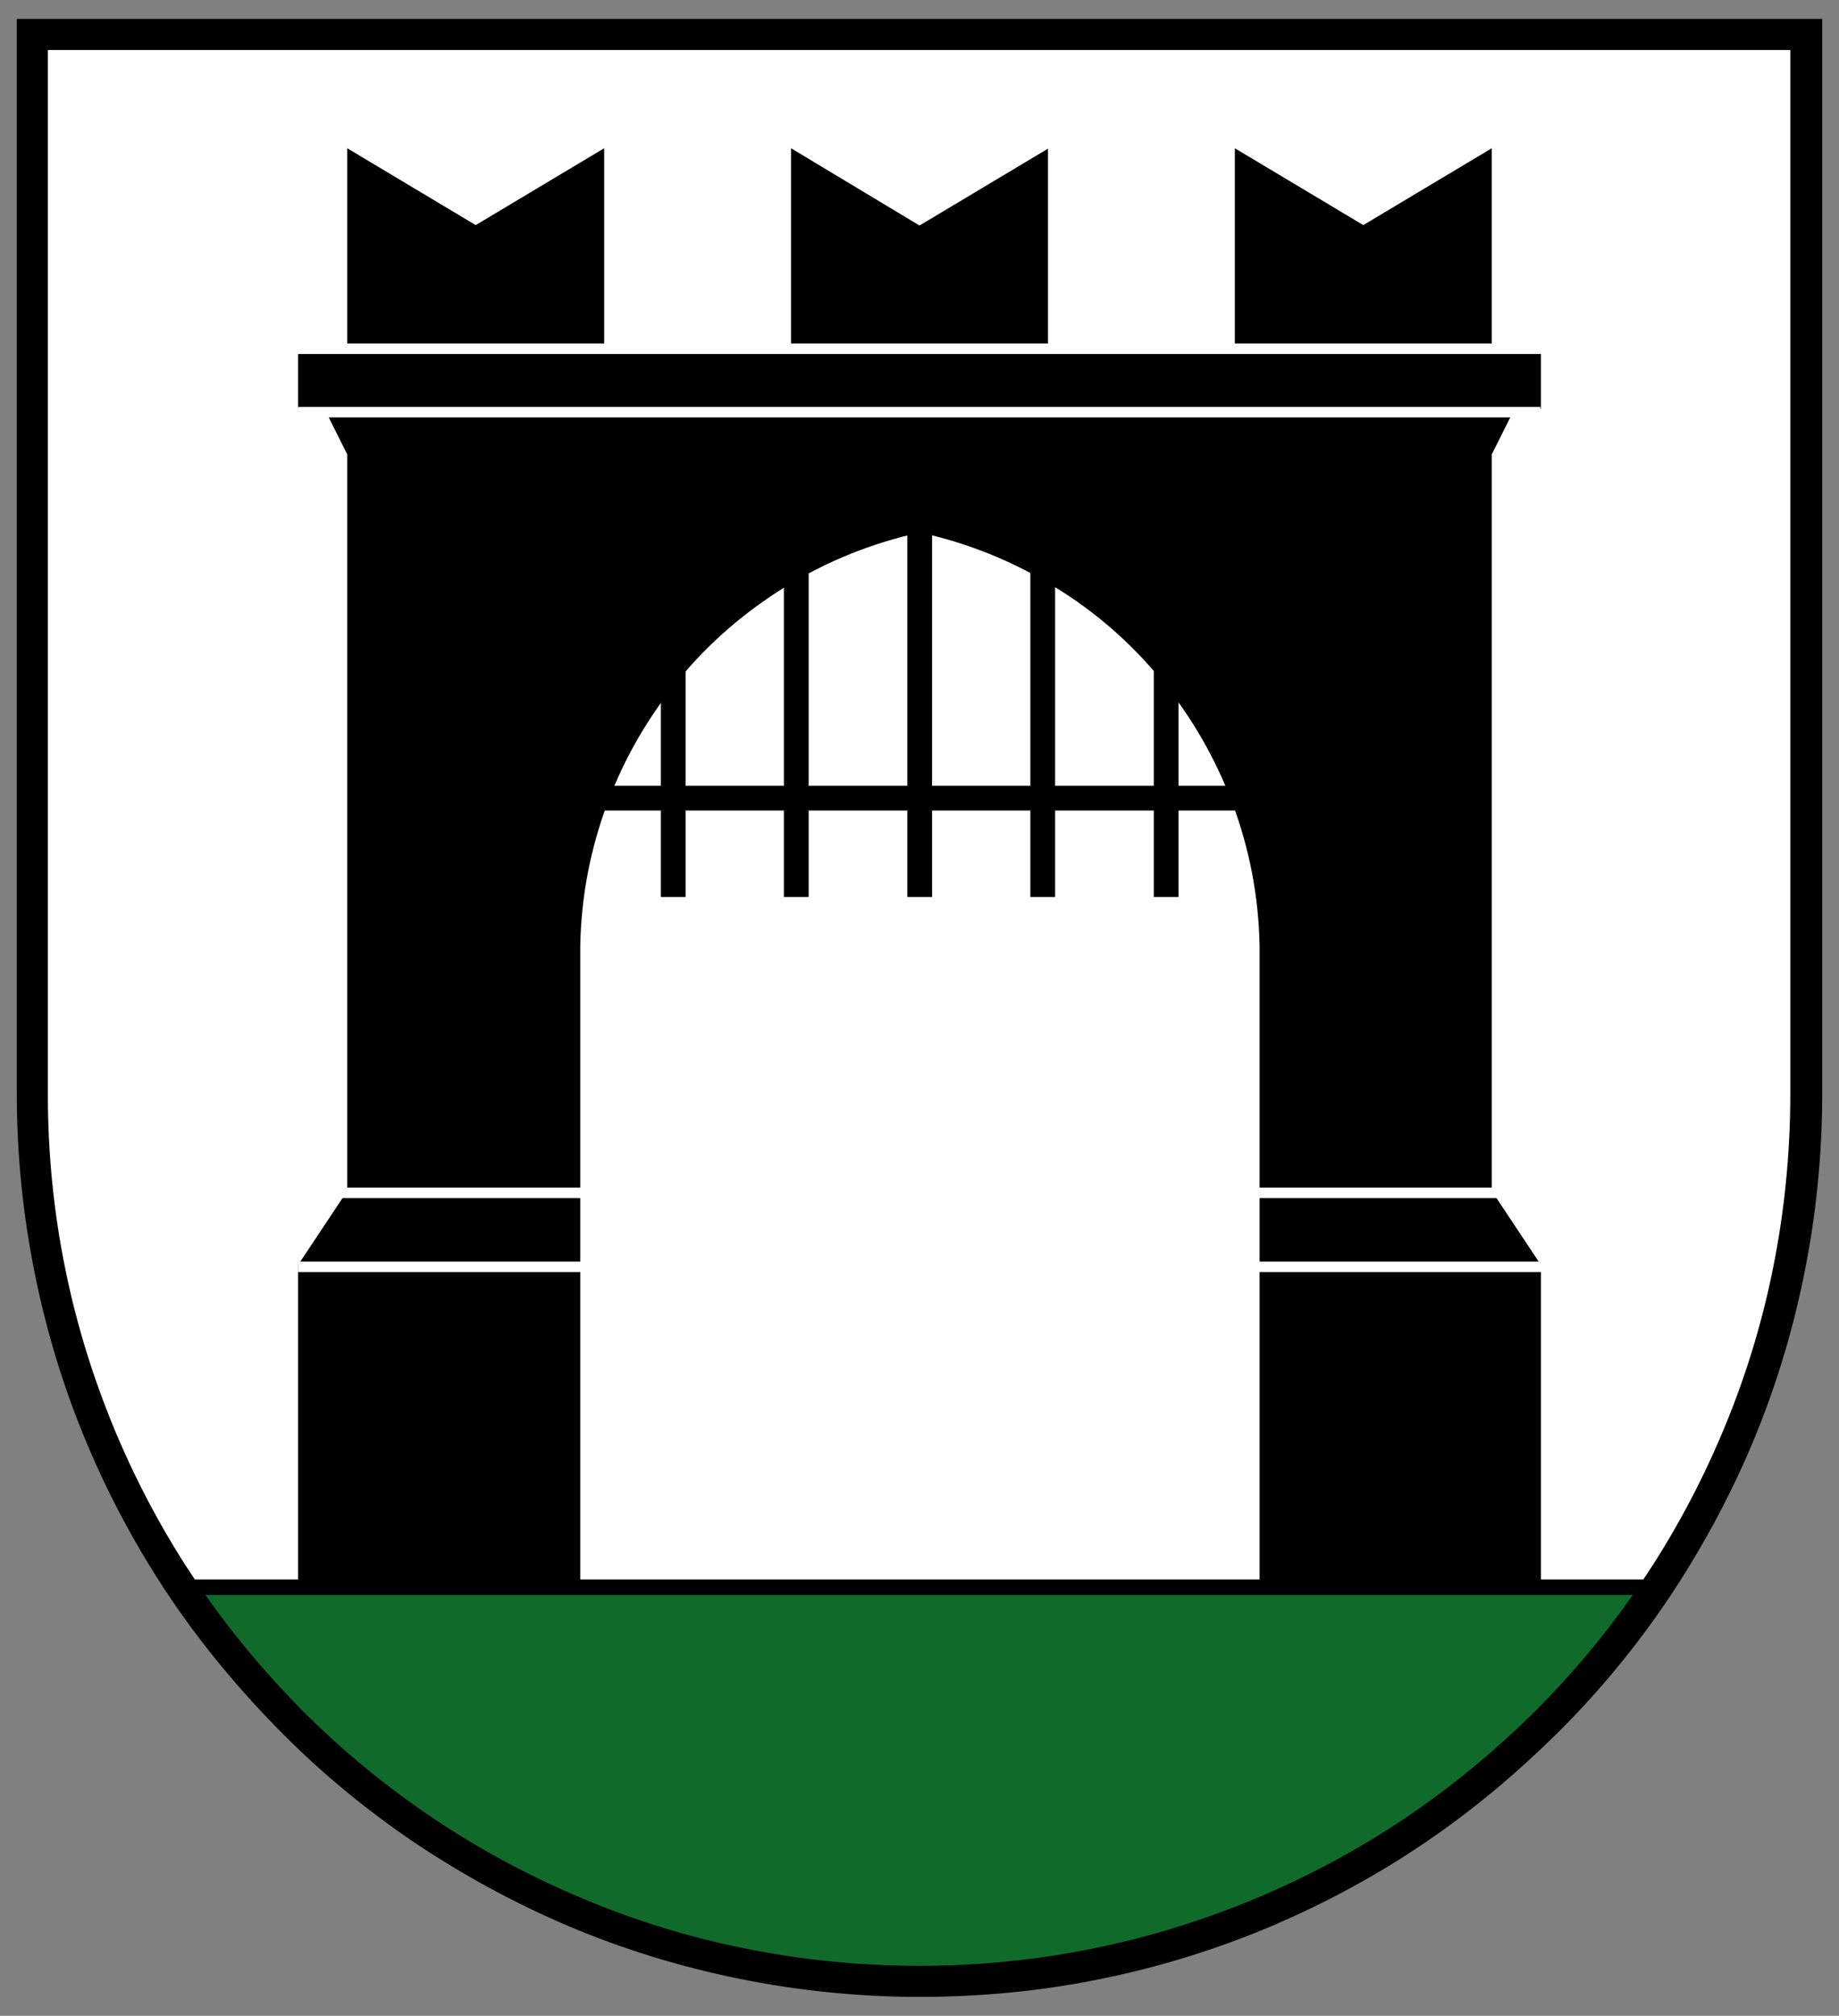 <?xml version="1.0" encoding="utf-8"?>
<!-- Generator: Adobe Illustrator 22.1.0, SVG Export Plug-In . SVG Version: 6.00 Build 0)  -->
<svg version="1.1" id="Ebene_1" xmlns="http://www.w3.org/2000/svg" xmlns:xlink="http://www.w3.org/1999/xlink" x="0px" y="0px"
	 viewBox="0 0 438 480" style="enable-background:new 0 0 438 480;" xml:space="preserve">
<rect x="0" y="0" width="438" height="480" fill="#808080" stroke="none"/>
<style type="text/css">
	.st0{clip-path:url(#SVGID_2_);}
	.st1{fill:#FFFFFF;}
	.st2{clip-path:url(#SVGID_4_);}
	.st3{fill:#106B2A;}
	.st4{clip-path:url(#SVGID_6_);}
	.st5{clip-path:url(#SVGID_8_);}
	.st6{clip-path:url(#SVGID_10_);}
	.st7{clip-path:url(#SVGID_12_);}
	.st8{clip-path:url(#SVGID_14_);}
	.st9{clip-path:url(#SVGID_16_);}
	.st10{clip-path:url(#SVGID_18_);}
	.st11{clip-path:url(#SVGID_20_);}
	.st12{clip-path:url(#SVGID_22_);}
	.st13{clip-path:url(#SVGID_24_);}
	.st14{clip-path:url(#SVGID_26_);}
	.st15{clip-path:url(#SVGID_28_);}
	.st16{clip-path:url(#SVGID_30_);}
	.st17{clip-path:url(#SVGID_32_);}
	.st18{clip-path:url(#SVGID_34_);}
</style>
<title>Wappen FÃ¼rstenau (CH-GR)</title>
<g>
	<g>
		<g>
			<g>
				<defs>
					<path id="SVGID_1_" d="M7.7,260.5c0,116.7,94.6,211.3,211.3,211.3s211.3-94.6,211.3-211.3V8.2H7.7V260.5z"/>
				</defs>
				<clipPath id="SVGID_2_">
					<use xlink:href="#SVGID_1_"  style="overflow:visible;"/>
				</clipPath>
				<g id="feld-1" class="st0">
					<path class="st1" d="M-30.4-24.1v498.9h498.9V-24.1H-30.4z"/>
				</g>
			</g>
		</g>
		<g>
			<g>
				<defs>
					<path id="SVGID_3_" d="M7.7,260.5c0,116.7,94.6,211.3,211.3,211.3s211.3-94.6,211.3-211.3V8.2H7.7V260.5z"/>
				</defs>
				<clipPath id="SVGID_4_">
					<use xlink:href="#SVGID_3_"  style="overflow:visible;"/>
				</clipPath>
				<g id="boden-1" class="st2">
					<path class="st3" d="M-30.4,377.9v96.8h498.9v-96.8H-30.4z"/>
				</g>
			</g>
		</g>
		<g>
			<g>
				<defs>
					<path id="SVGID_5_" d="M7.7,260.5c0,116.7,94.6,211.3,211.3,211.3s211.3-94.6,211.3-211.3V8.2H7.7V260.5z"/>
				</defs>
				<clipPath id="SVGID_6_">
					<use xlink:href="#SVGID_5_"  style="overflow:visible;"/>
				</clipPath>
				<g id="gatter-1" class="st4">
					<path d="M157.4,213.6h5.9v-93.9h-5.9V213.6z"/>
				</g>
			</g>
		</g>
		<g>
			<g>
				<defs>
					<path id="SVGID_7_" d="M7.7,260.5c0,116.7,94.6,211.3,211.3,211.3s211.3-94.6,211.3-211.3V8.2H7.7V260.5z"/>
				</defs>
				<clipPath id="SVGID_8_">
					<use xlink:href="#SVGID_7_"  style="overflow:visible;"/>
				</clipPath>
				<g id="gatter-2" class="st5">
					<path d="M186.7,213.6h5.9v-93.9h-5.9V213.6z"/>
				</g>
			</g>
		</g>
		<g>
			<g>
				<defs>
					<path id="SVGID_9_" d="M7.7,260.5c0,116.7,94.6,211.3,211.3,211.3s211.3-94.6,211.3-211.3V8.2H7.7V260.5z"/>
				</defs>
				<clipPath id="SVGID_10_">
					<use xlink:href="#SVGID_9_"  style="overflow:visible;"/>
				</clipPath>
				<g id="gatter-3" class="st6">
					<path d="M216.1,213.6h5.9v-93.9h-5.9V213.6z"/>
				</g>
			</g>
		</g>
		<g>
			<g>
				<defs>
					<path id="SVGID_11_" d="M7.7,260.5c0,116.7,94.6,211.3,211.3,211.3s211.3-94.6,211.3-211.3V8.2H7.7V260.5z"/>
				</defs>
				<clipPath id="SVGID_12_">
					<use xlink:href="#SVGID_11_"  style="overflow:visible;"/>
				</clipPath>
				<g id="gatter-4" class="st7">
					<path d="M245.4,213.6h5.9v-93.9h-5.9V213.6z"/>
				</g>
			</g>
		</g>
		<g>
			<g>
				<defs>
					<path id="SVGID_13_" d="M7.7,260.5c0,116.7,94.6,211.3,211.3,211.3s211.3-94.6,211.3-211.3V8.2H7.7V260.5z"/>
				</defs>
				<clipPath id="SVGID_14_">
					<use xlink:href="#SVGID_13_"  style="overflow:visible;"/>
				</clipPath>
				<g id="gatter-5" class="st8">
					<path d="M274.8,213.6h5.9v-93.9h-5.9V213.6z"/>
				</g>
			</g>
		</g>
		<g>
			<g>
				<defs>
					<path id="SVGID_15_" d="M7.7,260.5c0,116.7,94.6,211.3,211.3,211.3s211.3-94.6,211.3-211.3V8.2H7.7V260.5z"/>
				</defs>
				<clipPath id="SVGID_16_">
					<use xlink:href="#SVGID_15_"  style="overflow:visible;"/>
				</clipPath>
				<g id="gatter-6" class="st9">
					<path d="M136.8,193h164.3v-5.9H136.8V193z"/>
				</g>
			</g>
		</g>
		<g>
			<g>
				<defs>
					<path id="SVGID_17_" d="M7.7,260.5c0,116.7,94.6,211.3,211.3,211.3s211.3-94.6,211.3-211.3V8.2H7.7V260.5z"/>
				</defs>
				<clipPath id="SVGID_18_">
					<use xlink:href="#SVGID_17_"  style="overflow:visible;"/>
				</clipPath>
				<path class="st10" d="M136.8,225.3v152.6H72.3v-76.3L84,284V107.9l-5.9-11.7h-5.9V84.5H84v-47l29.3,17.6l29.3-17.6v47h47v-47
					L219,55.1l29.3-17.6v47h47v-47l29.3,17.6L354,37.5v47h11.7v11.7h-5.9l-5.9,11.7V284l11.7,17.6v76.3h-64.6V225.3
					c-1-48.3-35-89.6-82.2-99.8C171.8,135.8,137.8,177,136.8,225.3z"/>
			</g>
		</g>
		<g>
			<g>
				<defs>
					<path id="SVGID_19_" d="M7.7,260.5c0,116.7,94.6,211.3,211.3,211.3s211.3-94.6,211.3-211.3V8.2H7.7V260.5z"/>
				</defs>
				<clipPath id="SVGID_20_">
					<use xlink:href="#SVGID_19_"  style="overflow:visible;"/>
				</clipPath>
				<path class="st11" d="M367,379.2h-67V225.3c-0.2-11.7-2.4-23.2-6.5-34.1c-4-10.6-9.7-20.5-16.9-29.3s-15.8-16.3-25.5-22.2
					c-9.9-6.1-20.6-10.4-32-12.9c-11.4,2.5-22.1,6.8-32,12.9c-9.7,6-18.3,13.4-25.5,22.2s-12.9,18.6-16.9,29.3
					c-4.1,10.9-6.3,22.4-6.5,34.1v153.8H71v-77.9l11.7-17.6V108.2l-5.4-10.8H71V83.2h11.7V35.3l30.6,18.3l30.6-18.3v47.9h44.5V35.3
					L219,53.7l30.6-18.3v47.9h44.5V35.3l30.6,18.3l30.6-18.3v47.9H367v14.2h-6.3l-5.4,10.8v175.4l11.7,17.6L367,379.2L367,379.2z
					 M302.4,376.7h62.1V302l-11.7-17.6V107.7l6.3-12.7h5.4v-9.3h-11.7v-46l-28.1,16.9l-28.1-16.9v46h-49.4v-46L219,56.6l-28.1-16.9
					v46h-49.4v-46l-28.1,16.9L85.2,39.7v46H73.5V95h5.4l6.3,12.7v176.7L73.5,302v74.7h62.1V225.3v0c0.2-12,2.5-23.7,6.7-34.9
					c4.1-10.9,9.9-21,17.3-30c7.4-9,16.2-16.7,26.1-22.8c10.2-6.3,21.3-10.7,33-13.3l0.3-0.1l0.3,0.1c11.7,2.5,22.8,7,33,13.3
					c9.9,6.1,18.7,13.8,26.1,22.8c7.4,9,13.3,19.1,17.3,30c4.2,11.2,6.4,22.9,6.7,34.9v0V376.7z"/>
			</g>
		</g>
		<g>
			<g>
				<defs>
					<path id="SVGID_21_" d="M7.7,260.5c0,116.7,94.6,211.3,211.3,211.3s211.3-94.6,211.3-211.3V8.2H7.7V260.5z"/>
				</defs>
				<clipPath id="SVGID_22_">
					<use xlink:href="#SVGID_21_"  style="overflow:visible;"/>
				</clipPath>
				<g id="tor-linie-1" class="st12">
					<rect x="71" y="300.4" class="st1" width="67.8" height="2.5"/>
				</g>
			</g>
		</g>
		<g>
			<g>
				<defs>
					<path id="SVGID_23_" d="M7.7,260.5c0,116.7,94.6,211.3,211.3,211.3s211.3-94.6,211.3-211.3V8.2H7.7V260.5z"/>
				</defs>
				<clipPath id="SVGID_24_">
					<use xlink:href="#SVGID_23_"  style="overflow:visible;"/>
				</clipPath>
				<g id="tor-linie-2" class="st13">
					<rect x="78.8" y="282.8" class="st1" width="60" height="2.5"/>
				</g>
			</g>
		</g>
		<g>
			<g>
				<defs>
					<path id="SVGID_25_" d="M7.7,260.5c0,116.7,94.6,211.3,211.3,211.3s211.3-94.6,211.3-211.3V8.2H7.7V260.5z"/>
				</defs>
				<clipPath id="SVGID_26_">
					<use xlink:href="#SVGID_25_"  style="overflow:visible;"/>
				</clipPath>
				<g id="tor-linie-3" class="st14">
					<rect x="299.2" y="300.4" class="st1" width="67.9" height="2.5"/>
				</g>
			</g>
		</g>
		<g>
			<g>
				<defs>
					<path id="SVGID_27_" d="M7.7,260.5c0,116.7,94.6,211.3,211.3,211.3s211.3-94.6,211.3-211.3V8.2H7.7V260.5z"/>
				</defs>
				<clipPath id="SVGID_28_">
					<use xlink:href="#SVGID_27_"  style="overflow:visible;"/>
				</clipPath>
				<g id="tor-linie-4" class="st15">
					<rect x="299.2" y="282.8" class="st1" width="58.6" height="2.5"/>
				</g>
			</g>
		</g>
		<g>
			<g>
				<defs>
					<path id="SVGID_29_" d="M7.7,260.5c0,116.7,94.6,211.3,211.3,211.3s211.3-94.6,211.3-211.3V8.2H7.7V260.5z"/>
				</defs>
				<clipPath id="SVGID_30_">
					<use xlink:href="#SVGID_29_"  style="overflow:visible;"/>
				</clipPath>
				<g id="tor-linie-5" class="st16">
					<rect x="71" y="96.9" class="st1" width="295.9" height="2.5"/>
				</g>
			</g>
		</g>
		<g>
			<g>
				<defs>
					<path id="SVGID_31_" d="M7.7,260.5c0,116.7,94.6,211.3,211.3,211.3s211.3-94.6,211.3-211.3V8.2H7.7V260.5z"/>
				</defs>
				<clipPath id="SVGID_32_">
					<use xlink:href="#SVGID_31_"  style="overflow:visible;"/>
				</clipPath>
				<g id="tor-linie-7" class="st17">
					<rect x="70.3" y="81.8" class="st1" width="297" height="2.5"/>
				</g>
			</g>
		</g>
		<g>
			<g>
				<defs>
					<path id="SVGID_33_" d="M7.7,260.5c0,116.7,94.6,211.3,211.3,211.3s211.3-94.6,211.3-211.3V8.2H7.7V260.5z"/>
				</defs>
				<clipPath id="SVGID_34_">
					<use xlink:href="#SVGID_33_"  style="overflow:visible;"/>
				</clipPath>
				<g id="linie-1" class="st18">
					<rect x="-30.4" y="376.1" width="498.9" height="3.7"/>
				</g>
			</g>
		</g>
	</g>
	<path d="M219,475.5c-14.6,0-29.2-1.5-43.3-4.4c-13.8-2.8-27.4-7-40.4-12.5c-12.7-5.4-25-12.1-36.5-19.8
		c-11.4-7.7-22.1-16.5-31.8-26.3s-18.6-20.4-26.3-31.8C33,369.3,26.3,357,20.9,344.2c-5.5-13-9.7-26.6-12.5-40.4
		C5.5,289.7,4,275.1,4,260.5V4.5h430v256.1c0,14.6-1.5,29.2-4.4,43.3c-2.8,13.8-7,27.4-12.5,40.4c-5.4,12.7-12.1,25-19.8,36.5
		c-7.7,11.4-16.5,22.1-26.3,31.8s-20.4,18.6-31.8,26.3c-11.5,7.8-23.8,14.4-36.5,19.8c-13,5.5-26.6,9.7-40.4,12.5
		C248.2,474.1,233.6,475.5,219,475.5z M11.4,11.9v248.7c0,14.1,1.4,28.2,4.2,41.8c2.7,13.3,6.8,26.4,12.1,39
		c5.2,12.3,11.6,24.2,19.1,35.3c7.4,11,16,21.3,25.3,30.7c9.4,9.4,19.7,17.9,30.7,25.3c11.1,7.5,23,13.9,35.3,19.1
		c12.5,5.3,25.6,9.4,39,12.1c13.7,2.8,27.8,4.2,41.8,4.2s28.2-1.4,41.8-4.2c13.3-2.7,26.4-6.8,39-12.1c12.3-5.2,24.2-11.6,35.3-19.1
		c11-7.4,21.3-16,30.7-25.3c9.4-9.4,17.9-19.7,25.3-30.7c7.5-11.1,13.9-23,19.1-35.3c5.3-12.5,9.4-25.6,12.1-39
		c2.8-13.7,4.2-27.8,4.2-41.8V11.9H11.4z"/>
</g>
</svg>
